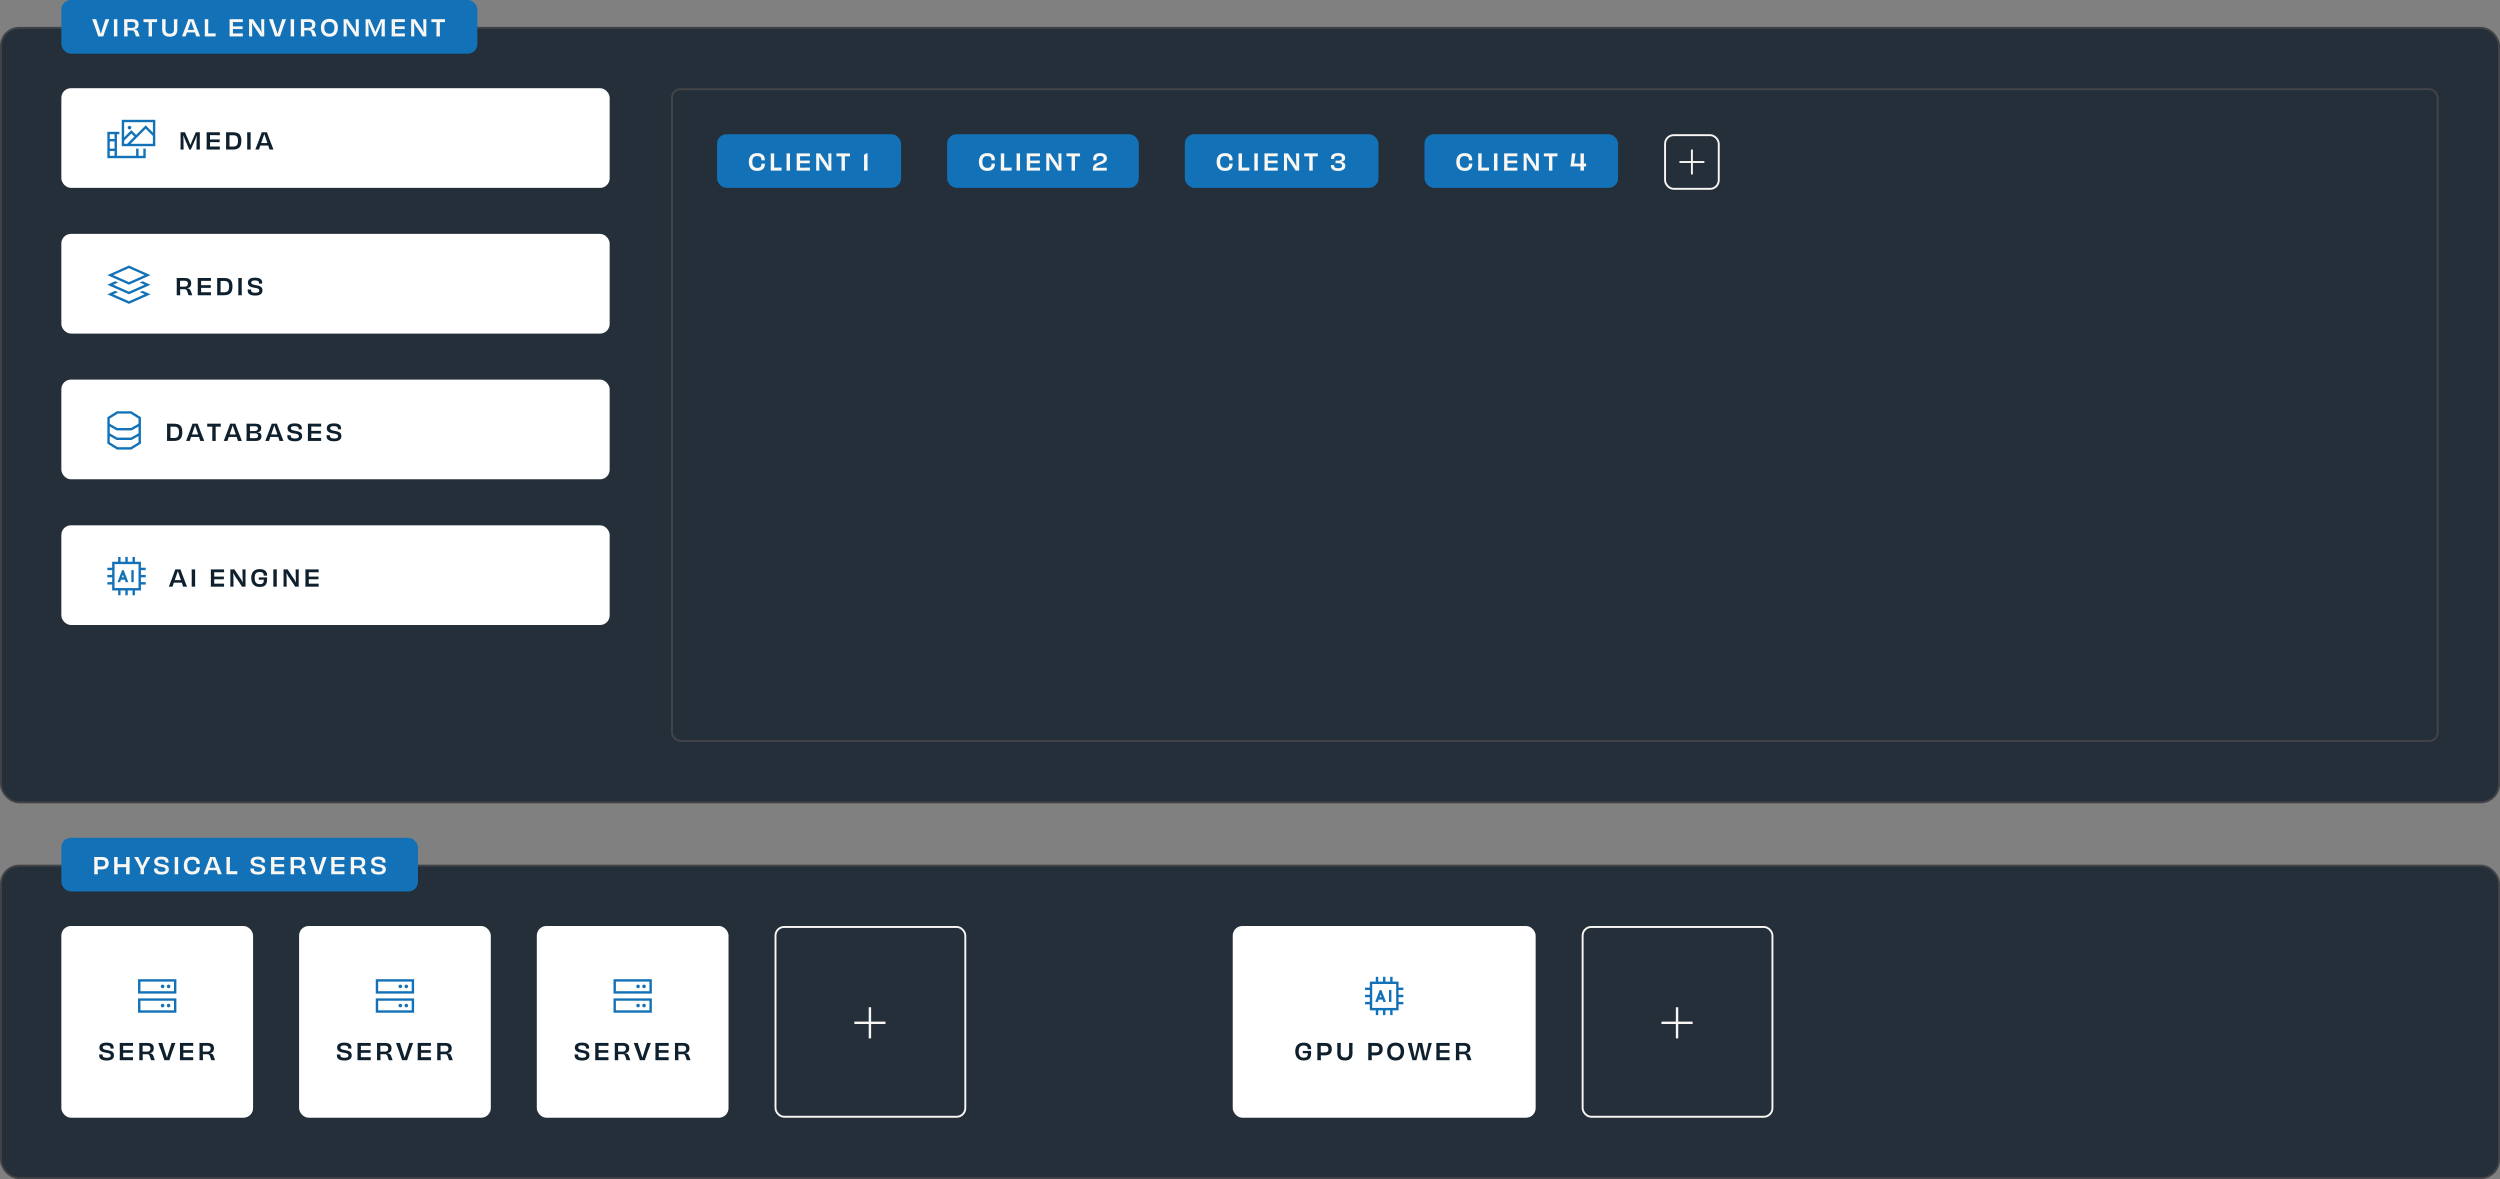 <svg width="1304" height="615" viewBox="0 0 1304 615" fill="none" xmlns="http://www.w3.org/2000/svg">
<rect x="0" y="0" width="1304" height="615" fill="#808080" stroke="none"/>
<rect x="0.5" y="14.5" width="1303" height="404" rx="9.5" fill="#252F39"/>
<rect x="0.5" y="14.5" width="1303" height="404" rx="9.5" stroke="#434448"/>
<rect x="32" y="46" width="286" height="52" rx="5" fill="white"/>
<path d="M79.75 63.75H64.75V71.641L68.031 68.32L68.5 67.891L68.93 68.32L71 70.391L75.531 65.82L76 65.391L76.43 65.82L79.75 69.141V63.75ZM81 70.625C81 70.625 81 70.625 81 70.664V75V76.25H79.75H66.625H64.75H63.5V75V73.125V63.75V62.5H64.75H79.75H81V63.75V70.625ZM79.75 70.898L76 67.148L71.43 71.719L68.109 75H79.75V70.898ZM66.352 75L70.102 71.25L68.5 69.648L64.75 73.398V75H66.352ZM67.562 65.625C68.07 65.625 68.5 66.055 68.5 66.562C68.5 67.109 68.07 67.5 67.562 67.5C67.016 67.5 66.625 67.109 66.625 66.562C66.625 66.055 67.016 65.625 67.562 65.625ZM61 68.75H62.25V70H61V73.125V78.125V81.25H71V77.5H72.25V81.25H74.75V77.5H76V81.25V82.5H74.75H72.25H71.625H71H61H60.375H59.75H57.25H56V81.25V70V68.75H57.25H59.75H60.375H61ZM59.75 70H57.25V72.5H59.75V70ZM57.25 81.25H59.75V78.75H57.25V81.25ZM59.75 77.5V73.75H57.25V77.5H59.75Z" fill="#1271B7"/>
<path d="M104.256 78H102.468C102.528 76.224 102.54 74.796 102.552 72.864C102.552 72.192 102.588 71.436 102.612 70.728L102.552 70.716C102.336 71.424 102.084 72.168 101.832 72.744L99.54 78H98.748L96.42 72.624C96.156 72.012 95.904 71.304 95.688 70.656L95.616 70.668C95.64 71.424 95.688 72.204 95.7 72.936C95.7 74.892 95.724 76.2 95.76 78H94.164C94.2 76.704 94.2 75.396 94.2 73.488C94.2 71.52 94.2 70.176 94.176 69H96.468C96.864 69.864 97.74 71.94 98.64 73.968C98.832 74.4 99.072 75.012 99.276 75.588H99.324C99.528 75.036 99.756 74.46 99.972 73.992C100.836 71.988 101.724 69.9 102.132 69H104.244C104.208 70.176 104.196 71.52 104.196 73.488C104.196 75.396 104.208 76.704 104.256 78ZM107.761 69H114.685C114.673 69.156 114.673 69.48 114.673 69.708C114.673 69.96 114.673 70.332 114.685 70.512C112.897 70.5 110.965 70.488 109.537 70.488V72.768C111.265 72.768 113.137 72.768 114.577 72.732C114.565 73.056 114.565 73.836 114.565 74.16C113.149 74.136 111.241 74.136 109.537 74.136V76.452C110.965 76.452 112.957 76.44 114.685 76.428C114.673 76.62 114.673 76.98 114.673 77.256C114.673 77.472 114.673 77.808 114.685 78H107.761C107.797 76.86 107.797 75.42 107.797 73.5C107.797 71.592 107.797 70.068 107.761 69ZM121.407 76.464C123.267 76.464 124.143 75.804 124.143 73.428C124.143 71.124 123.279 70.536 121.455 70.536C120.831 70.536 120.255 70.548 119.715 70.572C119.703 71.472 119.691 72.54 119.691 73.56C119.691 74.928 119.691 75.78 119.703 76.428C120.303 76.464 120.759 76.464 121.407 76.464ZM117.903 69H121.455C124.491 69 125.895 70.152 125.895 73.392C125.895 76.62 124.587 78 121.419 78H117.903C117.939 76.764 117.939 75.42 117.939 73.512C117.939 71.604 117.939 70.104 117.903 69ZM130.748 78H128.924C128.96 76.704 128.96 75.408 128.96 73.5C128.96 71.58 128.96 70.284 128.924 69H130.748C130.712 70.272 130.712 71.568 130.712 73.488C130.712 75.396 130.712 76.692 130.748 78ZM137.837 74.616C138.293 74.616 138.917 74.616 139.493 74.604C139.157 73.62 138.809 72.588 138.509 71.748C138.185 70.908 137.993 70.32 137.849 69.9C137.705 70.332 137.513 70.908 137.189 71.808C136.901 72.636 136.565 73.644 136.229 74.604C136.793 74.616 137.405 74.616 137.837 74.616ZM142.649 78H140.585C140.501 77.652 140.261 76.872 139.937 75.912C139.193 75.912 138.425 75.912 137.837 75.912C137.309 75.912 136.505 75.912 135.773 75.912C135.461 76.836 135.209 77.604 135.089 78H133.169C134.045 75.9 136.085 70.284 136.529 69H139.217C139.709 70.32 141.701 75.78 142.649 78Z" fill="#0E202D"/>
<rect x="32" y="122" width="286" height="52" rx="5" fill="white"/>
<path d="M67.25 147.133L75.414 143.5L67.25 139.867L59.047 143.5L67.25 147.133ZM76.938 142.836L78.5 143.5L76.938 144.203L67.25 148.5L57.523 144.203L56 143.5L57.523 142.836L67.25 138.5L76.938 142.836ZM61.625 147.367L59.047 148.5L67.25 152.133L75.414 148.5L72.875 147.367L74.398 146.703L76.938 147.836L78.5 148.5L76.938 149.203L67.25 153.5L57.523 149.203L56 148.5L57.523 147.836L60.062 146.703L61.625 147.367ZM60.062 151.703L61.625 152.367L59.047 153.5L67.25 157.133L75.414 153.5L72.875 152.367L74.398 151.703L76.938 152.836L78.5 153.5L76.938 154.203L67.25 158.5L57.523 154.203L56 153.5L57.523 152.836L60.062 151.703Z" fill="#1271B7"/>
<path d="M93.904 149.5C94.324 149.512 95.248 149.524 96.256 149.536C97.432 149.536 98.02 148.948 98.02 147.988C98.02 146.788 97.42 146.428 96.04 146.428C95.62 146.428 94.54 146.44 93.904 146.464C93.904 147.496 93.892 148.528 93.904 149.5ZM97.588 150.328V150.376C98.8 150.532 99.208 150.868 99.64 152.128C99.916 152.944 100.144 153.628 100.3 154H98.608C98.284 154 98.248 153.892 98.032 153.1C97.492 151.252 97.276 150.856 96.16 150.856C95.404 150.856 94.972 150.868 93.916 150.868C93.928 152.14 93.964 153.244 94.024 154H92.164C92.176 152.692 92.2 151.42 92.2 149.5C92.2 147.592 92.188 146.296 92.164 145H96.4C98.512 145 99.736 145.888 99.736 147.736C99.736 149.224 99.088 150.076 97.588 150.328ZM103.125 145H110.049C110.037 145.156 110.037 145.48 110.037 145.708C110.037 145.96 110.037 146.332 110.049 146.512C108.261 146.5 106.329 146.488 104.901 146.488V148.768C106.629 148.768 108.501 148.768 109.941 148.732C109.929 149.056 109.929 149.836 109.929 150.16C108.513 150.136 106.605 150.136 104.901 150.136V152.452C106.329 152.452 108.321 152.44 110.049 152.428C110.037 152.62 110.037 152.98 110.037 153.256C110.037 153.472 110.037 153.808 110.049 154H103.125C103.161 152.86 103.161 151.42 103.161 149.5C103.161 147.592 103.161 146.068 103.125 145ZM116.77 152.464C118.63 152.464 119.506 151.804 119.506 149.428C119.506 147.124 118.642 146.536 116.818 146.536C116.194 146.536 115.618 146.548 115.078 146.572C115.066 147.472 115.054 148.54 115.054 149.56C115.054 150.928 115.054 151.78 115.066 152.428C115.666 152.464 116.122 152.464 116.77 152.464ZM113.266 145H116.818C119.854 145 121.258 146.152 121.258 149.392C121.258 152.62 119.95 154 116.782 154H113.266C113.302 152.764 113.302 151.42 113.302 149.512C113.302 147.604 113.302 146.104 113.266 145ZM126.111 154H124.287C124.323 152.704 124.323 151.408 124.323 149.5C124.323 147.58 124.323 146.284 124.287 145H126.111C126.075 146.272 126.075 147.568 126.075 149.488C126.075 151.396 126.075 152.692 126.111 154ZM133.152 152.728C134.7 152.728 135.24 152.308 135.24 151.552C135.24 150.82 134.784 150.364 132.78 150.1C130.128 149.74 129.3 148.852 129.3 147.364C129.3 145.84 130.512 144.832 132.972 144.832C135.684 144.832 136.74 145.804 136.74 147.376C136.74 147.58 136.728 147.736 136.716 147.952C136.524 147.94 136.224 147.928 135.924 147.928C135.612 147.928 135.288 147.94 135.096 147.952C135.108 147.82 135.108 147.664 135.108 147.568C135.108 146.776 134.58 146.272 132.924 146.272C131.592 146.272 131.04 146.656 131.04 147.352C131.04 147.94 131.34 148.444 133.44 148.732C135.972 149.092 136.908 149.896 136.908 151.504C136.908 153.136 135.72 154.168 133.164 154.168C130.368 154.168 129.192 153.22 129.192 151.54C129.192 151.348 129.192 151.168 129.216 150.964C129.42 151 129.732 151.012 130.044 151.012C130.392 151.012 130.704 151 130.956 150.988C130.944 151.072 130.944 151.156 130.944 151.24C130.944 152.26 131.568 152.728 133.152 152.728Z" fill="#0E202D"/>
<rect x="32" y="198" width="286" height="52" rx="5" fill="white"/>
<path d="M57.25 222.469V226.023L61.156 228.25H68.305L72.25 226.023V222.469L68.773 224.422L68.656 224.5H68.5H61H60.805L60.688 224.422L57.25 222.469ZM57.25 221.023L61.156 223.25H68.305L72.25 221.023V218.328L68.109 215.75H61.352L57.25 218.328V221.023ZM57.25 230.711L61.352 233.25H68.109L72.25 230.711V227.469L68.773 229.422L68.656 229.5H68.5H61H60.805L60.688 229.422L57.25 227.469V230.711ZM61 214.5H68.5L73.5 217.625V231.375L68.5 234.5H61L56 231.375V217.625L61 214.5Z" fill="#1271B7"/>
<path d="M90.62 228.464C92.48 228.464 93.356 227.804 93.356 225.428C93.356 223.124 92.492 222.536 90.668 222.536C90.044 222.536 89.468 222.548 88.928 222.572C88.916 223.472 88.904 224.54 88.904 225.56C88.904 226.928 88.904 227.78 88.916 228.428C89.516 228.464 89.972 228.464 90.62 228.464ZM87.116 221H90.668C93.704 221 95.108 222.152 95.108 225.392C95.108 228.62 93.8 230 90.632 230H87.116C87.152 228.764 87.152 227.42 87.152 225.512C87.152 223.604 87.152 222.104 87.116 221ZM101.725 226.616C102.181 226.616 102.805 226.616 103.381 226.604C103.045 225.62 102.697 224.588 102.397 223.748C102.073 222.908 101.881 222.32 101.737 221.9C101.593 222.332 101.401 222.908 101.077 223.808C100.789 224.636 100.453 225.644 100.117 226.604C100.681 226.616 101.293 226.616 101.725 226.616ZM106.537 230H104.473C104.389 229.652 104.149 228.872 103.825 227.912C103.081 227.912 102.313 227.912 101.725 227.912C101.197 227.912 100.393 227.912 99.661 227.912C99.349 228.836 99.097 229.604 98.977 230H97.057C97.933 227.9 99.973 222.284 100.417 221H103.105C103.597 222.32 105.589 227.78 106.537 230ZM108.07 221H115.162V221.768V222.56C114.226 222.548 113.29 222.536 112.486 222.536C112.486 225.896 112.486 229.256 112.522 230.012C112.27 229.988 111.886 229.988 111.61 229.988C111.358 229.988 110.986 229.988 110.722 230.012C110.758 229.268 110.758 225.908 110.758 222.536C109.954 222.536 109.018 222.548 108.07 222.56V221.768V221ZM121.363 226.616C121.819 226.616 122.443 226.616 123.019 226.604C122.683 225.62 122.335 224.588 122.035 223.748C121.711 222.908 121.519 222.32 121.375 221.9C121.231 222.332 121.039 222.908 120.715 223.808C120.427 224.636 120.091 225.644 119.755 226.604C120.319 226.616 120.931 226.616 121.363 226.616ZM126.175 230H124.111C124.027 229.652 123.787 228.872 123.463 227.912C122.719 227.912 121.951 227.912 121.363 227.912C120.835 227.912 120.031 227.912 119.299 227.912C118.987 228.836 118.735 229.604 118.615 230H116.695C117.571 227.9 119.611 222.284 120.055 221H122.743C123.235 222.32 125.227 227.78 126.175 230ZM132.713 228.56C134.117 228.56 134.633 228.26 134.633 227.252C134.633 226.364 134.069 226.004 132.653 226.004C132.005 226.004 131.177 226.016 130.361 226.028C130.361 226.916 130.361 227.804 130.385 228.536C131.309 228.56 132.077 228.56 132.713 228.56ZM134.525 223.508C134.525 222.62 133.985 222.332 132.677 222.332C131.993 222.332 131.213 222.344 130.373 222.368C130.361 223.04 130.361 223.928 130.361 224.828C131.201 224.864 131.981 224.852 132.629 224.852C133.973 224.84 134.525 224.396 134.525 223.508ZM134.165 225.44V225.5C134.561 225.536 134.885 225.584 135.137 225.668C135.977 225.968 136.373 226.58 136.373 227.576C136.373 229.22 135.329 230 133.217 230H128.561C128.621 228.764 128.633 227.408 128.633 225.5C128.633 223.592 128.621 222.176 128.561 221H133.073C135.221 221 136.253 221.672 136.253 223.328C136.253 224.312 135.929 224.84 135.245 225.188C134.981 225.32 134.609 225.392 134.165 225.44ZM143.053 226.616C143.509 226.616 144.133 226.616 144.709 226.604C144.372 225.62 144.025 224.588 143.725 223.748C143.401 222.908 143.209 222.32 143.065 221.9C142.921 222.332 142.729 222.908 142.405 223.808C142.117 224.636 141.781 225.644 141.445 226.604C142.009 226.616 142.621 226.616 143.053 226.616ZM147.865 230H145.801C145.717 229.652 145.477 228.872 145.153 227.912C144.409 227.912 143.641 227.912 143.053 227.912C142.525 227.912 141.721 227.912 140.989 227.912C140.677 228.836 140.425 229.604 140.305 230H138.385C139.261 227.9 141.301 222.284 141.745 221H144.433C144.924 222.32 146.917 227.78 147.865 230ZM153.826 228.728C155.374 228.728 155.914 228.308 155.914 227.552C155.914 226.82 155.458 226.364 153.454 226.1C150.802 225.74 149.974 224.852 149.974 223.364C149.974 221.84 151.186 220.832 153.646 220.832C156.358 220.832 157.414 221.804 157.414 223.376C157.414 223.58 157.402 223.736 157.39 223.952C157.198 223.94 156.898 223.928 156.598 223.928C156.286 223.928 155.962 223.94 155.77 223.952C155.782 223.82 155.782 223.664 155.782 223.568C155.782 222.776 155.254 222.272 153.598 222.272C152.266 222.272 151.714 222.656 151.714 223.352C151.714 223.94 152.014 224.444 154.114 224.732C156.646 225.092 157.582 225.896 157.582 227.504C157.582 229.136 156.394 230.168 153.838 230.168C151.042 230.168 149.866 229.22 149.866 227.54C149.866 227.348 149.866 227.168 149.89 226.964C150.094 227 150.406 227.012 150.718 227.012C151.066 227.012 151.378 227 151.63 226.988C151.618 227.072 151.618 227.156 151.618 227.24C151.618 228.26 152.242 228.728 153.826 228.728ZM160.59 221H167.514C167.502 221.156 167.502 221.48 167.502 221.708C167.502 221.96 167.502 222.332 167.514 222.512C165.726 222.5 163.794 222.488 162.366 222.488V224.768C164.094 224.768 165.966 224.768 167.406 224.732C167.394 225.056 167.394 225.836 167.394 226.16C165.978 226.136 164.07 226.136 162.366 226.136V228.452C163.794 228.452 165.786 228.44 167.514 228.428C167.502 228.62 167.502 228.98 167.502 229.256C167.502 229.472 167.502 229.808 167.514 230H160.59C160.626 228.86 160.626 227.42 160.626 225.5C160.626 223.592 160.626 222.068 160.59 221ZM174.308 228.728C175.856 228.728 176.396 228.308 176.396 227.552C176.396 226.82 175.94 226.364 173.936 226.1C171.284 225.74 170.456 224.852 170.456 223.364C170.456 221.84 171.668 220.832 174.128 220.832C176.84 220.832 177.896 221.804 177.896 223.376C177.896 223.58 177.884 223.736 177.872 223.952C177.68 223.94 177.38 223.928 177.08 223.928C176.768 223.928 176.444 223.94 176.252 223.952C176.264 223.82 176.264 223.664 176.264 223.568C176.264 222.776 175.736 222.272 174.08 222.272C172.748 222.272 172.196 222.656 172.196 223.352C172.196 223.94 172.496 224.444 174.596 224.732C177.128 225.092 178.064 225.896 178.064 227.504C178.064 229.136 176.876 230.168 174.32 230.168C171.524 230.168 170.348 229.22 170.348 227.54C170.348 227.348 170.348 227.168 170.372 226.964C170.576 227 170.888 227.012 171.2 227.012C171.548 227.012 171.86 227 172.112 226.988C172.1 227.072 172.1 227.156 172.1 227.24C172.1 228.26 172.724 228.728 174.308 228.728Z" fill="#0E202D"/>
<rect x="32" y="274" width="286" height="52" rx="5" fill="white"/>
<path d="M62.875 290.5V291.125V293H65.375V291.125V290.5H66.625V291.125V293H69.125V291.125V290.5H70.375V291.125V293H72.25H73.5V294.25V296.125H75.375H76V297.375H75.375H73.5V299.875H75.375H76V301.125H75.375H73.5V303.625H75.375H76V304.875H75.375H73.5V306.75V308H72.25H70.375V309.875V310.5H69.125V309.875V308H66.625V309.875V310.5H65.375V309.875V308H62.875V309.875V310.5H61.625V309.875V308H59.75H58.5V306.75V304.875H56.625H56V303.625H56.625H58.5V301.125H56.625H56V299.875H56.625H58.5V297.375H56.625H56V296.125H56.625H58.5V294.25V293H59.75H61.625V291.125V290.5H62.875ZM72.25 294.25H59.75V306.75H72.25V294.25ZM68.5 297.375H69.75V298V303V303.625H68.5V303V298V297.375ZM61.273 303.625L61.391 303.43L62.25 301.164V301.125L63.539 297.805L63.695 297.375H64.555L64.672 297.805L65.961 301.125H66V301.164L66.82 303.43L66.938 303.625H65.57L65.102 302.375H63.109L62.641 303.625H61.273ZM64.633 301.125L64.125 299.758L63.578 301.125H64.633Z" fill="#1271B7"/>
<path d="M92.74 302.616C93.196 302.616 93.82 302.616 94.396 302.604C94.06 301.62 93.712 300.588 93.412 299.748C93.088 298.908 92.896 298.32 92.752 297.9C92.608 298.332 92.416 298.908 92.092 299.808C91.804 300.636 91.468 301.644 91.132 302.604C91.696 302.616 92.308 302.616 92.74 302.616ZM97.552 306H95.488C95.404 305.652 95.164 304.872 94.84 303.912C94.096 303.912 93.328 303.912 92.74 303.912C92.212 303.912 91.408 303.912 90.676 303.912C90.364 304.836 90.112 305.604 89.992 306H88.072C88.948 303.9 90.988 298.284 91.432 297H94.12C94.612 298.32 96.604 303.78 97.552 306ZM101.797 306H99.973C100.009 304.704 100.009 303.408 100.009 301.5C100.009 299.58 100.009 298.284 99.973 297H101.797C101.761 298.272 101.761 299.568 101.761 301.488C101.761 303.396 101.761 304.692 101.797 306ZM109.966 297H116.89C116.878 297.156 116.878 297.48 116.878 297.708C116.878 297.96 116.878 298.332 116.89 298.512C115.102 298.5 113.17 298.488 111.742 298.488V300.768C113.47 300.768 115.342 300.768 116.782 300.732C116.77 301.056 116.77 301.836 116.77 302.16C115.354 302.136 113.446 302.136 111.742 302.136V304.452C113.17 304.452 115.162 304.44 116.89 304.428C116.878 304.62 116.878 304.98 116.878 305.256C116.878 305.472 116.878 305.808 116.89 306H109.966C110.002 304.86 110.002 303.42 110.002 301.5C110.002 299.592 110.002 298.068 109.966 297ZM126.455 297H128.087C128.075 297.996 128.051 299.58 128.051 301.488C128.051 303.468 128.051 304.812 128.075 306H126.227C125.735 305.1 124.007 302.592 122.639 300.612C122.267 300.024 121.931 299.412 121.667 298.824H121.655C121.703 299.592 121.739 300.324 121.751 301.008C121.763 303.564 121.763 305.304 121.787 306H120.143C120.155 304.824 120.167 303.42 120.167 301.5C120.167 299.592 120.167 298.104 120.143 297H122.279C122.663 297.696 124.511 300.312 125.771 302.244C126.083 302.724 126.383 303.312 126.623 303.876L126.647 303.864C126.587 303.156 126.551 302.472 126.551 301.836C126.551 299.988 126.515 297.852 126.455 297ZM139.278 301.164C139.494 304.368 138.81 306.156 135.402 306.156C132.57 306.156 131.034 304.32 131.034 301.416C131.034 298.5 132.582 296.844 135.438 296.844C138.21 296.844 139.314 298.284 139.314 299.796C139.314 299.964 139.314 300.096 139.302 300.264C139.098 300.252 138.786 300.24 138.462 300.24C138.102 300.24 137.778 300.24 137.562 300.264C137.574 300.156 137.574 300.048 137.574 299.964C137.574 298.908 136.866 298.332 135.426 298.332C133.77 298.332 132.822 299.16 132.822 301.44C132.822 303.66 133.734 304.692 135.474 304.692C137.082 304.692 137.658 304.044 137.622 302.352C136.806 302.364 135.654 302.364 134.982 302.388C134.994 302.268 134.994 302.028 134.994 301.896C134.994 301.596 134.994 301.356 134.982 301.152C135.714 301.176 136.446 301.176 136.986 301.176C137.598 301.176 138.462 301.188 139.278 301.164ZM144.383 306H142.559C142.595 304.704 142.595 303.408 142.595 301.5C142.595 299.58 142.595 298.284 142.559 297H144.383C144.347 298.272 144.347 299.568 144.347 301.488C144.347 303.396 144.347 304.692 144.383 306ZM154.196 297H155.828C155.816 297.996 155.792 299.58 155.792 301.488C155.792 303.468 155.792 304.812 155.816 306H153.968C153.476 305.1 151.748 302.592 150.38 300.612C150.008 300.024 149.672 299.412 149.408 298.824H149.396C149.444 299.592 149.48 300.324 149.492 301.008C149.504 303.564 149.504 305.304 149.528 306H147.884C147.896 304.824 147.908 303.42 147.908 301.5C147.908 299.592 147.908 298.104 147.884 297H150.02C150.404 297.696 152.252 300.312 153.512 302.244C153.824 302.724 154.124 303.312 154.364 303.876L154.388 303.864C154.328 303.156 154.292 302.472 154.292 301.836C154.292 299.988 154.256 297.852 154.196 297ZM159.29 297H166.214C166.202 297.156 166.202 297.48 166.202 297.708C166.202 297.96 166.202 298.332 166.214 298.512C164.426 298.5 162.494 298.488 161.066 298.488V300.768C162.794 300.768 164.666 300.768 166.106 300.732C166.094 301.056 166.094 301.836 166.094 302.16C164.678 302.136 162.77 302.136 161.066 302.136V304.452C162.494 304.452 164.486 304.44 166.214 304.428C166.202 304.62 166.202 304.98 166.202 305.256C166.202 305.472 166.202 305.808 166.214 306H159.29C159.326 304.86 159.326 303.42 159.326 301.5C159.326 299.592 159.326 298.068 159.29 297Z" fill="#0E202D"/>
<rect x="350.5" y="46.5" width="921" height="340" rx="4.5" stroke="#434448"/>
<rect x="374" y="70" width="96" height="28" rx="5" fill="#1271B7"/>
<path d="M397.164 83.636V83.408C397.164 81.98 396.396 81.416 394.908 81.416C393.348 81.416 392.4 82.208 392.4 84.404C392.4 86.648 393.384 87.56 394.968 87.56C396.516 87.56 397.188 86.804 397.188 85.58V85.34C397.488 85.352 397.752 85.352 398.052 85.352C398.34 85.352 398.64 85.352 398.94 85.34V85.688C398.94 87.8 397.608 89.144 394.98 89.144C392.316 89.144 390.588 87.656 390.588 84.452C390.588 81.512 392.148 79.856 394.98 79.856C397.728 79.856 398.904 81.26 398.904 83.132C398.904 83.3 398.904 83.456 398.892 83.636C398.604 83.624 398.304 83.624 398.016 83.624C397.716 83.624 397.452 83.624 397.164 83.636ZM402.008 80H403.844C403.808 80.708 403.784 82.388 403.784 84.476C403.784 85.52 403.796 86.66 403.796 87.428C404.9 87.428 406.424 87.428 407.672 87.392C407.672 87.656 407.66 87.932 407.66 88.196C407.66 88.472 407.672 88.736 407.672 89H402.008C402.008 88.244 402.044 86.42 402.044 84.5C402.044 82.304 402.044 80.852 402.008 80ZM412.075 89H410.251C410.287 87.704 410.287 86.408 410.287 84.5C410.287 82.58 410.287 81.284 410.251 80H412.075C412.039 81.272 412.039 82.568 412.039 84.488C412.039 86.396 412.039 87.692 412.075 89ZM415.54 80H422.464C422.452 80.156 422.452 80.48 422.452 80.708C422.452 80.96 422.452 81.332 422.464 81.512C420.676 81.5 418.744 81.488 417.316 81.488V83.768C419.044 83.768 420.916 83.768 422.356 83.732C422.344 84.056 422.344 84.836 422.344 85.16C420.928 85.136 419.02 85.136 417.316 85.136V87.452C418.744 87.452 420.736 87.44 422.464 87.428C422.452 87.62 422.452 87.98 422.452 88.256C422.452 88.472 422.452 88.808 422.464 89H415.54C415.576 87.86 415.576 86.42 415.576 84.5C415.576 82.592 415.576 81.068 415.54 80ZM432.03 80H433.662C433.65 80.996 433.626 82.58 433.626 84.488C433.626 86.468 433.626 87.812 433.65 89H431.802C431.31 88.1 429.582 85.592 428.214 83.612C427.842 83.024 427.506 82.412 427.242 81.824H427.23C427.278 82.592 427.314 83.324 427.326 84.008C427.338 86.564 427.338 88.304 427.362 89H425.718C425.73 87.824 425.742 86.42 425.742 84.5C425.742 82.592 425.742 81.104 425.718 80H427.854C428.238 80.696 430.086 83.312 431.346 85.244C431.658 85.724 431.958 86.312 432.198 86.876L432.222 86.864C432.162 86.156 432.126 85.472 432.126 84.836C432.126 82.988 432.09 80.852 432.03 80ZM436.272 80H443.364V80.768V81.56C442.428 81.548 441.492 81.536 440.688 81.536C440.688 84.896 440.688 88.256 440.724 89.012C440.472 88.988 440.088 88.988 439.812 88.988C439.56 88.988 439.188 88.988 438.924 89.012C438.96 88.268 438.96 84.908 438.96 81.536C438.156 81.536 437.22 81.548 436.272 81.56V80.768V80ZM450.669 89.012C450.705 87.752 450.717 86.42 450.717 84.5C450.717 82.664 450.657 81.644 450.621 80.816C451.005 80.624 451.401 80.312 451.665 80C451.821 80.012 451.977 80.012 452.121 80.012C452.301 80.012 452.433 80.012 452.541 80C452.505 80.996 452.493 82.568 452.493 84.5C452.493 86.408 452.505 87.74 452.541 89C452.157 88.976 451.893 88.976 451.641 88.976C451.365 88.976 451.065 88.988 450.669 89.012Z" fill="#F8F7F4"/>
<rect x="494" y="70" width="100" height="28" rx="5" fill="#1271B7"/>
<path d="M517.164 83.636V83.408C517.164 81.98 516.396 81.416 514.908 81.416C513.348 81.416 512.4 82.208 512.4 84.404C512.4 86.648 513.384 87.56 514.968 87.56C516.516 87.56 517.188 86.804 517.188 85.58V85.34C517.488 85.352 517.752 85.352 518.052 85.352C518.34 85.352 518.64 85.352 518.94 85.34V85.688C518.94 87.8 517.608 89.144 514.98 89.144C512.316 89.144 510.588 87.656 510.588 84.452C510.588 81.512 512.148 79.856 514.98 79.856C517.728 79.856 518.904 81.26 518.904 83.132C518.904 83.3 518.904 83.456 518.892 83.636C518.604 83.624 518.304 83.624 518.016 83.624C517.716 83.624 517.452 83.624 517.164 83.636ZM522.008 80H523.844C523.808 80.708 523.784 82.388 523.784 84.476C523.784 85.52 523.796 86.66 523.796 87.428C524.9 87.428 526.424 87.428 527.672 87.392C527.672 87.656 527.66 87.932 527.66 88.196C527.66 88.472 527.672 88.736 527.672 89H522.008C522.008 88.244 522.044 86.42 522.044 84.5C522.044 82.304 522.044 80.852 522.008 80ZM532.075 89H530.251C530.287 87.704 530.287 86.408 530.287 84.5C530.287 82.58 530.287 81.284 530.251 80H532.075C532.039 81.272 532.039 82.568 532.039 84.488C532.039 86.396 532.039 87.692 532.075 89ZM535.54 80H542.464C542.452 80.156 542.452 80.48 542.452 80.708C542.452 80.96 542.452 81.332 542.464 81.512C540.676 81.5 538.744 81.488 537.316 81.488V83.768C539.044 83.768 540.916 83.768 542.356 83.732C542.344 84.056 542.344 84.836 542.344 85.16C540.928 85.136 539.02 85.136 537.316 85.136V87.452C538.744 87.452 540.736 87.44 542.464 87.428C542.452 87.62 542.452 87.98 542.452 88.256C542.452 88.472 542.452 88.808 542.464 89H535.54C535.576 87.86 535.576 86.42 535.576 84.5C535.576 82.592 535.576 81.068 535.54 80ZM552.03 80H553.662C553.65 80.996 553.626 82.58 553.626 84.488C553.626 86.468 553.626 87.812 553.65 89H551.802C551.31 88.1 549.582 85.592 548.214 83.612C547.842 83.024 547.506 82.412 547.242 81.824H547.23C547.278 82.592 547.314 83.324 547.326 84.008C547.338 86.564 547.338 88.304 547.362 89H545.718C545.73 87.824 545.742 86.42 545.742 84.5C545.742 82.592 545.742 81.104 545.718 80H547.854C548.238 80.696 550.086 83.312 551.346 85.244C551.658 85.724 551.958 86.312 552.198 86.876L552.222 86.864C552.162 86.156 552.126 85.472 552.126 84.836C552.126 82.988 552.09 80.852 552.03 80ZM556.272 80H563.364V80.768V81.56C562.428 81.548 561.492 81.536 560.688 81.536C560.688 84.896 560.688 88.256 560.724 89.012C560.472 88.988 560.088 88.988 559.812 88.988C559.56 88.988 559.188 88.988 558.924 89.012C558.96 88.268 558.96 84.908 558.96 81.536C558.156 81.536 557.22 81.548 556.272 81.56V80.768V80ZM570.057 88.484V87.956C570.057 86.096 571.257 85.34 573.225 84.668C574.965 84.056 575.685 83.624 575.685 82.64C575.685 81.788 575.085 81.296 573.801 81.296C572.445 81.296 571.869 81.956 571.869 82.892C571.869 83.144 571.881 83.36 571.893 83.636C571.713 83.612 571.401 83.612 571.089 83.612C570.777 83.612 570.453 83.612 570.249 83.636C570.225 83.336 570.201 83.108 570.201 82.832C570.201 81.068 571.437 79.856 573.825 79.856C576.273 79.856 577.353 81.02 577.353 82.544C577.353 84.356 576.165 85.028 574.197 85.712C572.409 86.312 571.833 86.66 571.785 87.536C572.673 87.536 573.693 87.524 574.317 87.524C575.421 87.524 576.417 87.524 577.293 87.476C577.281 87.728 577.281 88.04 577.281 88.364C577.281 88.628 577.281 88.856 577.293 89H570.045C570.057 88.88 570.057 88.688 570.057 88.484Z" fill="#F8F7F4"/>
<rect x="618" y="70" width="101" height="28" rx="5" fill="#1271B7"/>
<path d="M641.164 83.636V83.408C641.164 81.98 640.396 81.416 638.908 81.416C637.348 81.416 636.4 82.208 636.4 84.404C636.4 86.648 637.384 87.56 638.968 87.56C640.516 87.56 641.188 86.804 641.188 85.58V85.34C641.488 85.352 641.752 85.352 642.052 85.352C642.34 85.352 642.64 85.352 642.94 85.34V85.688C642.94 87.8 641.608 89.144 638.98 89.144C636.316 89.144 634.588 87.656 634.588 84.452C634.588 81.512 636.148 79.856 638.98 79.856C641.728 79.856 642.904 81.26 642.904 83.132C642.904 83.3 642.904 83.456 642.892 83.636C642.604 83.624 642.304 83.624 642.016 83.624C641.716 83.624 641.452 83.624 641.164 83.636ZM646.008 80H647.844C647.808 80.708 647.784 82.388 647.784 84.476C647.784 85.52 647.796 86.66 647.796 87.428C648.9 87.428 650.424 87.428 651.672 87.392C651.672 87.656 651.66 87.932 651.66 88.196C651.66 88.472 651.672 88.736 651.672 89H646.008C646.008 88.244 646.044 86.42 646.044 84.5C646.044 82.304 646.044 80.852 646.008 80ZM656.075 89H654.251C654.287 87.704 654.287 86.408 654.287 84.5C654.287 82.58 654.287 81.284 654.251 80H656.075C656.039 81.272 656.039 82.568 656.039 84.488C656.039 86.396 656.039 87.692 656.075 89ZM659.54 80H666.464C666.452 80.156 666.452 80.48 666.452 80.708C666.452 80.96 666.452 81.332 666.464 81.512C664.676 81.5 662.744 81.488 661.316 81.488V83.768C663.044 83.768 664.916 83.768 666.356 83.732C666.344 84.056 666.344 84.836 666.344 85.16C664.928 85.136 663.02 85.136 661.316 85.136V87.452C662.744 87.452 664.736 87.44 666.464 87.428C666.452 87.62 666.452 87.98 666.452 88.256C666.452 88.472 666.452 88.808 666.464 89H659.54C659.576 87.86 659.576 86.42 659.576 84.5C659.576 82.592 659.576 81.068 659.54 80ZM676.03 80H677.662C677.65 80.996 677.626 82.58 677.626 84.488C677.626 86.468 677.626 87.812 677.65 89H675.802C675.31 88.1 673.582 85.592 672.214 83.612C671.842 83.024 671.506 82.412 671.242 81.824H671.23C671.278 82.592 671.314 83.324 671.326 84.008C671.338 86.564 671.338 88.304 671.362 89H669.718C669.73 87.824 669.742 86.42 669.742 84.5C669.742 82.592 669.742 81.104 669.718 80H671.854C672.238 80.696 674.086 83.312 675.346 85.244C675.658 85.724 675.958 86.312 676.198 86.876L676.222 86.864C676.162 86.156 676.126 85.472 676.126 84.836C676.126 82.988 676.09 80.852 676.03 80ZM680.272 80H687.364V80.768V81.56C686.428 81.548 685.492 81.536 684.688 81.536C684.688 84.896 684.688 88.256 684.724 89.012C684.472 88.988 684.088 88.988 683.812 88.988C683.56 88.988 683.188 88.988 682.924 89.012C682.96 88.268 682.96 84.908 682.96 81.536C682.156 81.536 681.22 81.548 680.272 81.56V80.768V80ZM699.673 84.38V84.452C699.937 84.488 700.165 84.536 700.381 84.608C701.341 84.956 701.713 85.568 701.713 86.588C701.713 88.172 700.321 89.156 697.921 89.156C695.341 89.156 694.177 88.112 694.177 86.372C694.177 86.252 694.177 86.168 694.189 86.048C694.429 86.072 694.681 86.072 694.993 86.072C695.329 86.072 695.617 86.072 695.833 86.048C695.821 86.132 695.821 86.228 695.821 86.288C695.821 87.212 696.409 87.764 697.909 87.764C699.469 87.764 700.033 87.248 700.033 86.384C700.033 85.544 699.469 85.1 698.005 85.1C697.573 85.1 697.117 85.088 696.613 85.124C696.637 84.908 696.637 84.644 696.637 84.392C696.637 84.14 696.637 83.948 696.625 83.756C696.925 83.768 697.393 83.792 698.005 83.792C699.433 83.792 699.937 83.288 699.937 82.544C699.937 81.752 699.325 81.248 697.957 81.248C696.457 81.248 695.893 81.812 695.893 82.676V82.952C695.677 82.928 695.401 82.916 695.065 82.916C694.741 82.916 694.501 82.928 694.249 82.952V82.52C694.249 81.008 695.305 79.844 697.957 79.844C700.429 79.844 701.641 80.828 701.641 82.292C701.641 83.24 701.245 83.852 700.441 84.176C700.225 84.26 699.973 84.332 699.673 84.38Z" fill="#F8F7F4"/>
<rect x="743" y="70" width="101" height="28" rx="5" fill="#1271B7"/>
<path d="M766.164 83.636V83.408C766.164 81.98 765.396 81.416 763.908 81.416C762.348 81.416 761.4 82.208 761.4 84.404C761.4 86.648 762.384 87.56 763.968 87.56C765.516 87.56 766.188 86.804 766.188 85.58V85.34C766.488 85.352 766.752 85.352 767.052 85.352C767.34 85.352 767.64 85.352 767.94 85.34V85.688C767.94 87.8 766.608 89.144 763.98 89.144C761.316 89.144 759.588 87.656 759.588 84.452C759.588 81.512 761.148 79.856 763.98 79.856C766.728 79.856 767.904 81.26 767.904 83.132C767.904 83.3 767.904 83.456 767.892 83.636C767.604 83.624 767.304 83.624 767.016 83.624C766.716 83.624 766.452 83.624 766.164 83.636ZM771.008 80H772.844C772.808 80.708 772.784 82.388 772.784 84.476C772.784 85.52 772.796 86.66 772.796 87.428C773.9 87.428 775.424 87.428 776.672 87.392C776.672 87.656 776.66 87.932 776.66 88.196C776.66 88.472 776.672 88.736 776.672 89H771.008C771.008 88.244 771.044 86.42 771.044 84.5C771.044 82.304 771.044 80.852 771.008 80ZM781.075 89H779.251C779.287 87.704 779.287 86.408 779.287 84.5C779.287 82.58 779.287 81.284 779.251 80H781.075C781.039 81.272 781.039 82.568 781.039 84.488C781.039 86.396 781.039 87.692 781.075 89ZM784.54 80H791.464C791.452 80.156 791.452 80.48 791.452 80.708C791.452 80.96 791.452 81.332 791.464 81.512C789.676 81.5 787.744 81.488 786.316 81.488V83.768C788.044 83.768 789.916 83.768 791.356 83.732C791.344 84.056 791.344 84.836 791.344 85.16C789.928 85.136 788.02 85.136 786.316 85.136V87.452C787.744 87.452 789.736 87.44 791.464 87.428C791.452 87.62 791.452 87.98 791.452 88.256C791.452 88.472 791.452 88.808 791.464 89H784.54C784.576 87.86 784.576 86.42 784.576 84.5C784.576 82.592 784.576 81.068 784.54 80ZM801.03 80H802.662C802.65 80.996 802.626 82.58 802.626 84.488C802.626 86.468 802.626 87.812 802.65 89H800.802C800.31 88.1 798.582 85.592 797.214 83.612C796.842 83.024 796.506 82.412 796.242 81.824H796.23C796.278 82.592 796.314 83.324 796.326 84.008C796.338 86.564 796.338 88.304 796.362 89H794.718C794.73 87.824 794.742 86.42 794.742 84.5C794.742 82.592 794.742 81.104 794.718 80H796.854C797.238 80.696 799.086 83.312 800.346 85.244C800.658 85.724 800.958 86.312 801.198 86.876L801.222 86.864C801.162 86.156 801.126 85.472 801.126 84.836C801.126 82.988 801.09 80.852 801.03 80ZM805.272 80H812.364V80.768V81.56C811.428 81.548 810.492 81.536 809.688 81.536C809.688 84.896 809.688 88.256 809.724 89.012C809.472 88.988 809.088 88.988 808.812 88.988C808.56 88.988 808.188 88.988 807.924 89.012C807.96 88.268 807.96 84.908 807.96 81.536C807.156 81.536 806.22 81.548 805.272 81.56V80.768V80ZM826.137 84.488V85.328C826.593 85.328 826.953 85.316 827.313 85.304C827.301 85.544 827.301 85.808 827.301 86.06C827.301 86.324 827.301 86.576 827.313 86.828L826.149 86.816C826.161 87.62 826.185 88.328 826.221 89H824.325C824.361 88.4 824.385 87.548 824.397 86.792C823.797 86.792 823.197 86.792 822.561 86.792C821.553 86.792 820.317 86.804 819.153 86.828C819.333 85.76 819.885 80.996 819.921 80H821.769C821.661 80.948 821.193 83.744 821.061 85.304C821.853 85.328 822.921 85.328 824.409 85.328C824.409 84.068 824.385 81.14 824.361 80H826.173C826.125 81.284 826.137 82.592 826.137 84.488Z" fill="#F8F7F4"/>
<rect x="868.5" y="70.5" width="28" height="28" rx="4.5" stroke="#F8F7F4"/>
<path d="M883 78.5V84H888.5H889V85H888.5H883V90.5V91H882V90.5V85H876.5H876V84H876.5H882V78.5V78H883V78.5Z" fill="#F8F7F4"/>
<rect x="32" width="217" height="28" rx="5" fill="#1271B7"/>
<path d="M55.008 10H57C56.184 12.088 54.288 17.584 53.856 19C53.508 18.988 53.064 18.988 52.56 18.988C51.924 18.988 51.516 18.988 51.252 19C50.784 17.572 48.924 12.052 48.06 10H50.172C50.388 10.96 51.36 13.852 52.008 15.868C52.272 16.66 52.464 17.248 52.584 17.704C52.728 17.236 52.908 16.636 53.184 15.832C53.82 13.828 54.768 10.888 55.008 10ZM61.223 19H59.399C59.435 17.704 59.435 16.408 59.435 14.5C59.435 12.58 59.435 11.284 59.399 10H61.223C61.187 11.272 61.187 12.568 61.187 14.488C61.187 16.396 61.187 17.692 61.223 19ZM66.476 14.5C66.896 14.512 67.82 14.524 68.828 14.536C70.004 14.536 70.592 13.948 70.592 12.988C70.592 11.788 69.992 11.428 68.612 11.428C68.192 11.428 67.112 11.44 66.476 11.464C66.476 12.496 66.464 13.528 66.476 14.5ZM70.16 15.328V15.376C71.372 15.532 71.78 15.868 72.212 17.128C72.488 17.944 72.716 18.628 72.872 19H71.18C70.856 19 70.82 18.892 70.604 18.1C70.064 16.252 69.848 15.856 68.732 15.856C67.976 15.856 67.544 15.868 66.488 15.868C66.5 17.14 66.536 18.244 66.596 19H64.736C64.748 17.692 64.772 16.42 64.772 14.5C64.772 12.592 64.76 11.296 64.736 10H68.972C71.084 10 72.308 10.888 72.308 12.736C72.308 14.224 71.66 15.076 70.16 15.328ZM74.844 10H81.936V10.768V11.56C81.001 11.548 80.064 11.536 79.26 11.536C79.26 14.896 79.26 18.256 79.296 19.012C79.044 18.988 78.66 18.988 78.385 18.988C78.132 18.988 77.76 18.988 77.496 19.012C77.532 18.268 77.532 14.908 77.532 11.536C76.728 11.536 75.793 11.548 74.844 11.56V10.768V10ZM90.694 10H92.518C92.482 10.732 92.47 11.452 92.47 12.544C92.47 13.288 92.494 14.392 92.494 15.328C92.494 17.704 91.33 19.156 88.534 19.156C85.738 19.156 84.562 17.704 84.562 15.328C84.562 14.392 84.586 13.288 84.586 12.544C84.586 11.452 84.574 10.72 84.538 10H86.386C86.338 11.224 86.314 13.9 86.314 15.268C86.314 16.876 87.058 17.584 88.57 17.584C90.058 17.584 90.742 16.876 90.742 15.268C90.742 13.9 90.718 11.212 90.694 10ZM99.58 15.616C100.036 15.616 100.66 15.616 101.236 15.604C100.9 14.62 100.552 13.588 100.252 12.748C99.928 11.908 99.736 11.32 99.592 10.9C99.448 11.332 99.256 11.908 98.932 12.808C98.644 13.636 98.308 14.644 97.972 15.604C98.536 15.616 99.148 15.616 99.58 15.616ZM104.392 19H102.328C102.244 18.652 102.004 17.872 101.68 16.912C100.936 16.912 100.168 16.912 99.58 16.912C99.052 16.912 98.248 16.912 97.516 16.912C97.204 17.836 96.952 18.604 96.832 19H94.912C95.788 16.9 97.828 11.284 98.272 10H100.96C101.452 11.32 103.444 16.78 104.392 19ZM106.813 10H108.649C108.613 10.708 108.589 12.388 108.589 14.476C108.589 15.52 108.601 16.66 108.601 17.428C109.705 17.428 111.229 17.428 112.477 17.392C112.477 17.656 112.465 17.932 112.465 18.196C112.465 18.472 112.477 18.736 112.477 19H106.813C106.813 18.244 106.849 16.42 106.849 14.5C106.849 12.304 106.849 10.852 106.813 10ZM119.724 10H126.648C126.636 10.156 126.636 10.48 126.636 10.708C126.636 10.96 126.636 11.332 126.648 11.512C124.86 11.5 122.928 11.488 121.5 11.488V13.768C123.228 13.768 125.1 13.768 126.54 13.732C126.528 14.056 126.528 14.836 126.528 15.16C125.112 15.136 123.204 15.136 121.5 15.136V17.452C122.928 17.452 124.92 17.44 126.648 17.428C126.636 17.62 126.636 17.98 126.636 18.256C126.636 18.472 126.636 18.808 126.648 19H119.724C119.76 17.86 119.76 16.42 119.76 14.5C119.76 12.592 119.76 11.068 119.724 10ZM136.213 10H137.845C137.833 10.996 137.809 12.58 137.809 14.488C137.809 16.468 137.809 17.812 137.833 19H135.985C135.493 18.1 133.765 15.592 132.397 13.612C132.025 13.024 131.689 12.412 131.425 11.824H131.413C131.461 12.592 131.497 13.324 131.509 14.008C131.521 16.564 131.521 18.304 131.545 19H129.901C129.913 17.824 129.925 16.42 129.925 14.5C129.925 12.592 129.925 11.104 129.901 10H132.037C132.421 10.696 134.269 13.312 135.529 15.244C135.841 15.724 136.141 16.312 136.381 16.876L136.405 16.864C136.345 16.156 136.309 15.472 136.309 14.836C136.309 12.988 136.273 10.852 136.213 10ZM147.199 10H149.191C148.375 12.088 146.479 17.584 146.047 19C145.699 18.988 145.255 18.988 144.751 18.988C144.115 18.988 143.707 18.988 143.443 19C142.975 17.572 141.115 12.052 140.251 10H142.363C142.579 10.96 143.551 13.852 144.199 15.868C144.463 16.66 144.655 17.248 144.775 17.704C144.919 17.236 145.099 16.636 145.375 15.832C146.011 13.828 146.959 10.888 147.199 10ZM153.414 19H151.59C151.626 17.704 151.626 16.408 151.626 14.5C151.626 12.58 151.626 11.284 151.59 10H153.414C153.378 11.272 153.378 12.568 153.378 14.488C153.378 16.396 153.378 17.692 153.414 19ZM158.667 14.5C159.087 14.512 160.011 14.524 161.019 14.536C162.195 14.536 162.783 13.948 162.783 12.988C162.783 11.788 162.183 11.428 160.803 11.428C160.383 11.428 159.303 11.44 158.667 11.464C158.667 12.496 158.655 13.528 158.667 14.5ZM162.351 15.328V15.376C163.563 15.532 163.971 15.868 164.403 17.128C164.679 17.944 164.907 18.628 165.063 19H163.371C163.047 19 163.011 18.892 162.795 18.1C162.255 16.252 162.039 15.856 160.923 15.856C160.167 15.856 159.735 15.868 158.679 15.868C158.691 17.14 158.727 18.244 158.787 19H156.927C156.939 17.692 156.963 16.42 156.963 14.5C156.963 12.592 156.951 11.296 156.927 10H161.163C163.275 10 164.499 10.888 164.499 12.736C164.499 14.224 163.851 15.076 162.351 15.328ZM176.24 14.404C176.24 17.464 174.524 19.168 171.8 19.168C169.076 19.168 167.384 17.464 167.384 14.404C167.384 11.344 169.172 9.832 171.8 9.832C174.44 9.832 176.24 11.344 176.24 14.404ZM171.812 17.584C173.48 17.584 174.44 16.504 174.44 14.464C174.44 12.424 173.468 11.404 171.812 11.404C170.144 11.404 169.16 12.4 169.16 14.464C169.16 16.516 170.144 17.584 171.812 17.584ZM185.526 10H187.158C187.146 10.996 187.122 12.58 187.122 14.488C187.122 16.468 187.122 17.812 187.146 19H185.298C184.806 18.1 183.078 15.592 181.71 13.612C181.338 13.024 181.002 12.412 180.738 11.824H180.726C180.774 12.592 180.81 13.324 180.822 14.008C180.834 16.564 180.834 18.304 180.858 19H179.214C179.226 17.824 179.238 16.42 179.238 14.5C179.238 12.592 179.238 11.104 179.214 10H181.35C181.734 10.696 183.582 13.312 184.842 15.244C185.154 15.724 185.454 16.312 185.694 16.876L185.718 16.864C185.658 16.156 185.622 15.472 185.622 14.836C185.622 12.988 185.586 10.852 185.526 10ZM200.76 19H198.972C199.032 17.224 199.044 15.796 199.056 13.864C199.056 13.192 199.092 12.436 199.116 11.728L199.056 11.716C198.84 12.424 198.588 13.168 198.336 13.744L196.044 19H195.252L192.924 13.624C192.66 13.012 192.408 12.304 192.192 11.656L192.12 11.668C192.144 12.424 192.192 13.204 192.204 13.936C192.204 15.892 192.228 17.2 192.264 19H190.668C190.704 17.704 190.704 16.396 190.704 14.488C190.704 12.52 190.704 11.176 190.68 10H192.972C193.368 10.864 194.244 12.94 195.144 14.968C195.336 15.4 195.576 16.012 195.78 16.588H195.828C196.032 16.036 196.26 15.46 196.476 14.992C197.34 12.988 198.228 10.9 198.636 10H200.748C200.712 11.176 200.7 12.52 200.7 14.488C200.7 16.396 200.712 17.704 200.76 19ZM204.265 10H211.189C211.177 10.156 211.177 10.48 211.177 10.708C211.177 10.96 211.177 11.332 211.189 11.512C209.401 11.5 207.469 11.488 206.041 11.488V13.768C207.769 13.768 209.641 13.768 211.081 13.732C211.069 14.056 211.069 14.836 211.069 15.16C209.653 15.136 207.745 15.136 206.041 15.136V17.452C207.469 17.452 209.461 17.44 211.189 17.428C211.177 17.62 211.177 17.98 211.177 18.256C211.177 18.472 211.177 18.808 211.189 19H204.265C204.301 17.86 204.301 16.42 204.301 14.5C204.301 12.592 204.301 11.068 204.265 10ZM220.755 10H222.387C222.375 10.996 222.351 12.58 222.351 14.488C222.351 16.468 222.351 17.812 222.375 19H220.527C220.035 18.1 218.307 15.592 216.939 13.612C216.567 13.024 216.231 12.412 215.967 11.824H215.955C216.003 12.592 216.039 13.324 216.051 14.008C216.063 16.564 216.063 18.304 216.087 19H214.443C214.455 17.824 214.467 16.42 214.467 14.5C214.467 12.592 214.467 11.104 214.443 10H216.579C216.963 10.696 218.811 13.312 220.071 15.244C220.383 15.724 220.683 16.312 220.923 16.876L220.947 16.864C220.887 16.156 220.851 15.472 220.851 14.836C220.851 12.988 220.815 10.852 220.755 10ZM224.997 10H232.089V10.768V11.56C231.153 11.548 230.217 11.536 229.413 11.536C229.413 14.896 229.413 18.256 229.449 19.012C229.197 18.988 228.813 18.988 228.537 18.988C228.285 18.988 227.913 18.988 227.649 19.012C227.685 18.268 227.685 14.908 227.685 11.536C226.881 11.536 225.945 11.548 224.997 11.56V10.768V10Z" fill="#F8F7F4"/>
<rect x="0.5" y="451.5" width="1303" height="163" rx="9.5" fill="#252F39"/>
<rect x="0.5" y="451.5" width="1303" height="163" rx="9.5" stroke="#434448"/>
<rect x="32" y="483" width="100" height="100" rx="5" fill="white"/>
<path d="M73.25 512V517H90.75V512H73.25ZM72 510.75H73.25H90.75H92V512V517V518.25H90.75H73.25H72V517V512V510.75ZM73.25 522V527H90.75V522H73.25ZM72 520.75H73.25H90.75H92V522V527V528.25H90.75H73.25H72V527V522V520.75ZM83.875 524.5C83.875 523.992 84.266 523.562 84.812 523.562C85.32 523.562 85.75 523.992 85.75 524.5C85.75 525.047 85.32 525.438 84.812 525.438C84.266 525.438 83.875 525.047 83.875 524.5ZM84.812 513.562C85.32 513.562 85.75 513.992 85.75 514.5C85.75 515.047 85.32 515.438 84.812 515.438C84.266 515.438 83.875 515.047 83.875 514.5C83.875 513.992 84.266 513.562 84.812 513.562ZM87 524.5C87 523.992 87.391 523.562 87.938 523.562C88.445 523.562 88.875 523.992 88.875 524.5C88.875 525.047 88.445 525.438 87.938 525.438C87.391 525.438 87 525.047 87 524.5ZM87.938 513.562C88.445 513.562 88.875 513.992 88.875 514.5C88.875 515.047 88.445 515.438 87.938 515.438C87.391 515.438 87 515.047 87 514.5C87 513.992 87.391 513.562 87.938 513.562Z" fill="#1271B7"/>
<path d="M55.692 551.728C57.24 551.728 57.78 551.308 57.78 550.552C57.78 549.82 57.324 549.364 55.32 549.1C52.668 548.74 51.84 547.852 51.84 546.364C51.84 544.84 53.052 543.832 55.512 543.832C58.224 543.832 59.28 544.804 59.28 546.376C59.28 546.58 59.268 546.736 59.256 546.952C59.064 546.94 58.764 546.928 58.464 546.928C58.152 546.928 57.828 546.94 57.636 546.952C57.648 546.82 57.648 546.664 57.648 546.568C57.648 545.776 57.12 545.272 55.464 545.272C54.132 545.272 53.58 545.656 53.58 546.352C53.58 546.94 53.88 547.444 55.98 547.732C58.512 548.092 59.448 548.896 59.448 550.504C59.448 552.136 58.26 553.168 55.704 553.168C52.908 553.168 51.732 552.22 51.732 550.54C51.732 550.348 51.732 550.168 51.756 549.964C51.96 550 52.272 550.012 52.584 550.012C52.932 550.012 53.244 550 53.496 549.988C53.484 550.072 53.484 550.156 53.484 550.24C53.484 551.26 54.108 551.728 55.692 551.728ZM62.457 544H69.381C69.369 544.156 69.369 544.48 69.369 544.708C69.369 544.96 69.369 545.332 69.381 545.512C67.593 545.5 65.661 545.488 64.233 545.488V547.768C65.961 547.768 67.833 547.768 69.273 547.732C69.261 548.056 69.261 548.836 69.261 549.16C67.845 549.136 65.937 549.136 64.233 549.136V551.452C65.661 551.452 67.653 551.44 69.381 551.428C69.369 551.62 69.369 551.98 69.369 552.256C69.369 552.472 69.369 552.808 69.381 553H62.457C62.493 551.86 62.493 550.42 62.493 548.5C62.493 546.592 62.493 545.068 62.457 544ZM74.386 548.5C74.806 548.512 75.73 548.524 76.738 548.536C77.914 548.536 78.502 547.948 78.502 546.988C78.502 545.788 77.902 545.428 76.522 545.428C76.102 545.428 75.022 545.44 74.386 545.464C74.386 546.496 74.374 547.528 74.386 548.5ZM78.07 549.328V549.376C79.282 549.532 79.69 549.868 80.122 551.128C80.398 551.944 80.626 552.628 80.782 553H79.09C78.766 553 78.73 552.892 78.514 552.1C77.974 550.252 77.758 549.856 76.642 549.856C75.886 549.856 75.454 549.868 74.398 549.868C74.41 551.14 74.446 552.244 74.506 553H72.646C72.658 551.692 72.682 550.42 72.682 548.5C72.682 546.592 72.67 545.296 72.646 544H76.882C78.994 544 80.218 544.888 80.218 546.736C80.218 548.224 79.57 549.076 78.07 549.328ZM89.499 544H91.491C90.675 546.088 88.779 551.584 88.347 553C87.999 552.988 87.555 552.988 87.051 552.988C86.415 552.988 86.007 552.988 85.743 553C85.275 551.572 83.415 546.052 82.551 544H84.663C84.879 544.96 85.851 547.852 86.499 549.868C86.763 550.66 86.955 551.248 87.075 551.704C87.219 551.236 87.399 550.636 87.675 549.832C88.311 547.828 89.259 544.888 89.499 544ZM93.853 544H100.777C100.765 544.156 100.765 544.48 100.765 544.708C100.765 544.96 100.765 545.332 100.777 545.512C98.99 545.5 97.058 545.488 95.629 545.488V547.768C97.358 547.768 99.23 547.768 100.669 547.732C100.657 548.056 100.657 548.836 100.657 549.16C99.242 549.136 97.334 549.136 95.629 549.136V551.452C97.058 551.452 99.049 551.44 100.777 551.428C100.765 551.62 100.765 551.98 100.765 552.256C100.765 552.472 100.765 552.808 100.777 553H93.853C93.889 551.86 93.889 550.42 93.889 548.5C93.889 546.592 93.889 545.068 93.853 544ZM105.783 548.5C106.203 548.512 107.127 548.524 108.135 548.536C109.311 548.536 109.899 547.948 109.899 546.988C109.899 545.788 109.299 545.428 107.919 545.428C107.499 545.428 106.419 545.44 105.783 545.464C105.783 546.496 105.771 547.528 105.783 548.5ZM109.467 549.328V549.376C110.679 549.532 111.087 549.868 111.519 551.128C111.795 551.944 112.023 552.628 112.179 553H110.487C110.163 553 110.127 552.892 109.911 552.1C109.371 550.252 109.155 549.856 108.039 549.856C107.283 549.856 106.851 549.868 105.795 549.868C105.807 551.14 105.843 552.244 105.903 553H104.043C104.055 551.692 104.079 550.42 104.079 548.5C104.079 546.592 104.067 545.296 104.043 544H108.279C110.391 544 111.615 544.888 111.615 546.736C111.615 548.224 110.967 549.076 109.467 549.328Z" fill="#0E202D"/>
<rect x="156" y="483" width="100" height="100" rx="5" fill="white"/>
<path d="M197.25 512V517H214.75V512H197.25ZM196 510.75H197.25H214.75H216V512V517V518.25H214.75H197.25H196V517V512V510.75ZM197.25 522V527H214.75V522H197.25ZM196 520.75H197.25H214.75H216V522V527V528.25H214.75H197.25H196V527V522V520.75ZM207.875 524.5C207.875 523.992 208.266 523.562 208.812 523.562C209.32 523.562 209.75 523.992 209.75 524.5C209.75 525.047 209.32 525.438 208.812 525.438C208.266 525.438 207.875 525.047 207.875 524.5ZM208.812 513.562C209.32 513.562 209.75 513.992 209.75 514.5C209.75 515.047 209.32 515.438 208.812 515.438C208.266 515.438 207.875 515.047 207.875 514.5C207.875 513.992 208.266 513.562 208.812 513.562ZM211 524.5C211 523.992 211.391 523.562 211.938 523.562C212.445 523.562 212.875 523.992 212.875 524.5C212.875 525.047 212.445 525.438 211.938 525.438C211.391 525.438 211 525.047 211 524.5ZM211.938 513.562C212.445 513.562 212.875 513.992 212.875 514.5C212.875 515.047 212.445 515.438 211.938 515.438C211.391 515.438 211 515.047 211 514.5C211 513.992 211.391 513.562 211.938 513.562Z" fill="#1271B7"/>
<path d="M179.692 551.728C181.24 551.728 181.78 551.308 181.78 550.552C181.78 549.82 181.324 549.364 179.32 549.1C176.668 548.74 175.84 547.852 175.84 546.364C175.84 544.84 177.052 543.832 179.512 543.832C182.224 543.832 183.28 544.804 183.28 546.376C183.28 546.58 183.268 546.736 183.256 546.952C183.064 546.94 182.764 546.928 182.464 546.928C182.152 546.928 181.828 546.94 181.636 546.952C181.648 546.82 181.648 546.664 181.648 546.568C181.648 545.776 181.12 545.272 179.464 545.272C178.132 545.272 177.58 545.656 177.58 546.352C177.58 546.94 177.88 547.444 179.98 547.732C182.512 548.092 183.448 548.896 183.448 550.504C183.448 552.136 182.26 553.168 179.704 553.168C176.908 553.168 175.732 552.22 175.732 550.54C175.732 550.348 175.732 550.168 175.756 549.964C175.96 550 176.272 550.012 176.584 550.012C176.932 550.012 177.244 550 177.496 549.988C177.484 550.072 177.484 550.156 177.484 550.24C177.484 551.26 178.108 551.728 179.692 551.728ZM186.457 544H193.381C193.369 544.156 193.369 544.48 193.369 544.708C193.369 544.96 193.369 545.332 193.381 545.512C191.593 545.5 189.661 545.488 188.233 545.488V547.768C189.961 547.768 191.833 547.768 193.273 547.732C193.261 548.056 193.261 548.836 193.261 549.16C191.845 549.136 189.937 549.136 188.233 549.136V551.452C189.661 551.452 191.653 551.44 193.381 551.428C193.369 551.62 193.369 551.98 193.369 552.256C193.369 552.472 193.369 552.808 193.381 553H186.457C186.493 551.86 186.493 550.42 186.493 548.5C186.493 546.592 186.493 545.068 186.457 544ZM198.386 548.5C198.806 548.512 199.73 548.524 200.738 548.536C201.914 548.536 202.502 547.948 202.502 546.988C202.502 545.788 201.902 545.428 200.522 545.428C200.102 545.428 199.022 545.44 198.386 545.464C198.386 546.496 198.374 547.528 198.386 548.5ZM202.07 549.328V549.376C203.282 549.532 203.69 549.868 204.122 551.128C204.398 551.944 204.626 552.628 204.782 553H203.09C202.766 553 202.73 552.892 202.514 552.1C201.974 550.252 201.758 549.856 200.642 549.856C199.886 549.856 199.454 549.868 198.398 549.868C198.41 551.14 198.446 552.244 198.506 553H196.646C196.658 551.692 196.682 550.42 196.682 548.5C196.682 546.592 196.67 545.296 196.646 544H200.882C202.994 544 204.218 544.888 204.218 546.736C204.218 548.224 203.57 549.076 202.07 549.328ZM213.499 544H215.491C214.675 546.088 212.779 551.584 212.347 553C211.999 552.988 211.555 552.988 211.051 552.988C210.415 552.988 210.007 552.988 209.743 553C209.275 551.572 207.415 546.052 206.551 544H208.663C208.879 544.96 209.851 547.852 210.499 549.868C210.763 550.66 210.955 551.248 211.075 551.704C211.219 551.236 211.399 550.636 211.675 549.832C212.311 547.828 213.259 544.888 213.499 544ZM217.853 544H224.777C224.765 544.156 224.765 544.48 224.765 544.708C224.765 544.96 224.765 545.332 224.777 545.512C222.989 545.5 221.057 545.488 219.629 545.488V547.768C221.357 547.768 223.229 547.768 224.669 547.732C224.657 548.056 224.657 548.836 224.657 549.16C223.241 549.136 221.333 549.136 219.629 549.136V551.452C221.057 551.452 223.049 551.44 224.777 551.428C224.765 551.62 224.765 551.98 224.765 552.256C224.765 552.472 224.765 552.808 224.777 553H217.853C217.889 551.86 217.889 550.42 217.889 548.5C217.889 546.592 217.889 545.068 217.853 544ZM229.783 548.5C230.203 548.512 231.127 548.524 232.135 548.536C233.311 548.536 233.899 547.948 233.899 546.988C233.899 545.788 233.299 545.428 231.919 545.428C231.499 545.428 230.419 545.44 229.783 545.464C229.783 546.496 229.771 547.528 229.783 548.5ZM233.467 549.328V549.376C234.679 549.532 235.087 549.868 235.519 551.128C235.795 551.944 236.023 552.628 236.179 553H234.487C234.163 553 234.127 552.892 233.911 552.1C233.371 550.252 233.155 549.856 232.039 549.856C231.283 549.856 230.851 549.868 229.795 549.868C229.807 551.14 229.843 552.244 229.903 553H228.043C228.055 551.692 228.079 550.42 228.079 548.5C228.079 546.592 228.067 545.296 228.043 544H232.279C234.391 544 235.615 544.888 235.615 546.736C235.615 548.224 234.967 549.076 233.467 549.328Z" fill="#0E202D"/>
<rect x="280" y="483" width="100" height="100" rx="5" fill="white"/>
<path d="M321.25 512V517H338.75V512H321.25ZM320 510.75H321.25H338.75H340V512V517V518.25H338.75H321.25H320V517V512V510.75ZM321.25 522V527H338.75V522H321.25ZM320 520.75H321.25H338.75H340V522V527V528.25H338.75H321.25H320V527V522V520.75ZM331.875 524.5C331.875 523.992 332.266 523.562 332.812 523.562C333.32 523.562 333.75 523.992 333.75 524.5C333.75 525.047 333.32 525.438 332.812 525.438C332.266 525.438 331.875 525.047 331.875 524.5ZM332.812 513.562C333.32 513.562 333.75 513.992 333.75 514.5C333.75 515.047 333.32 515.438 332.812 515.438C332.266 515.438 331.875 515.047 331.875 514.5C331.875 513.992 332.266 513.562 332.812 513.562ZM335 524.5C335 523.992 335.391 523.562 335.938 523.562C336.445 523.562 336.875 523.992 336.875 524.5C336.875 525.047 336.445 525.438 335.938 525.438C335.391 525.438 335 525.047 335 524.5ZM335.938 513.562C336.445 513.562 336.875 513.992 336.875 514.5C336.875 515.047 336.445 515.438 335.938 515.438C335.391 515.438 335 515.047 335 514.5C335 513.992 335.391 513.562 335.938 513.562Z" fill="#1271B7"/>
<path d="M303.692 551.728C305.24 551.728 305.78 551.308 305.78 550.552C305.78 549.82 305.324 549.364 303.32 549.1C300.668 548.74 299.84 547.852 299.84 546.364C299.84 544.84 301.052 543.832 303.512 543.832C306.224 543.832 307.28 544.804 307.28 546.376C307.28 546.58 307.268 546.736 307.256 546.952C307.064 546.94 306.764 546.928 306.464 546.928C306.152 546.928 305.828 546.94 305.636 546.952C305.648 546.82 305.648 546.664 305.648 546.568C305.648 545.776 305.12 545.272 303.464 545.272C302.132 545.272 301.58 545.656 301.58 546.352C301.58 546.94 301.88 547.444 303.98 547.732C306.512 548.092 307.448 548.896 307.448 550.504C307.448 552.136 306.26 553.168 303.704 553.168C300.908 553.168 299.732 552.22 299.732 550.54C299.732 550.348 299.732 550.168 299.756 549.964C299.96 550 300.272 550.012 300.584 550.012C300.932 550.012 301.244 550 301.496 549.988C301.484 550.072 301.484 550.156 301.484 550.24C301.484 551.26 302.108 551.728 303.692 551.728ZM310.457 544H317.381C317.369 544.156 317.369 544.48 317.369 544.708C317.369 544.96 317.369 545.332 317.381 545.512C315.593 545.5 313.661 545.488 312.233 545.488V547.768C313.961 547.768 315.833 547.768 317.273 547.732C317.261 548.056 317.261 548.836 317.261 549.16C315.845 549.136 313.937 549.136 312.233 549.136V551.452C313.661 551.452 315.653 551.44 317.381 551.428C317.369 551.62 317.369 551.98 317.369 552.256C317.369 552.472 317.369 552.808 317.381 553H310.457C310.493 551.86 310.493 550.42 310.493 548.5C310.493 546.592 310.493 545.068 310.457 544ZM322.386 548.5C322.806 548.512 323.73 548.524 324.738 548.536C325.914 548.536 326.502 547.948 326.502 546.988C326.502 545.788 325.902 545.428 324.522 545.428C324.102 545.428 323.022 545.44 322.386 545.464C322.386 546.496 322.374 547.528 322.386 548.5ZM326.07 549.328V549.376C327.282 549.532 327.69 549.868 328.122 551.128C328.398 551.944 328.626 552.628 328.782 553H327.09C326.766 553 326.73 552.892 326.514 552.1C325.974 550.252 325.758 549.856 324.642 549.856C323.886 549.856 323.454 549.868 322.398 549.868C322.41 551.14 322.446 552.244 322.506 553H320.646C320.658 551.692 320.682 550.42 320.682 548.5C320.682 546.592 320.67 545.296 320.646 544H324.882C326.994 544 328.218 544.888 328.218 546.736C328.218 548.224 327.57 549.076 326.07 549.328ZM337.499 544H339.491C338.675 546.088 336.779 551.584 336.347 553C335.999 552.988 335.555 552.988 335.051 552.988C334.415 552.988 334.007 552.988 333.743 553C333.275 551.572 331.415 546.052 330.551 544H332.663C332.879 544.96 333.851 547.852 334.499 549.868C334.763 550.66 334.955 551.248 335.075 551.704C335.219 551.236 335.399 550.636 335.675 549.832C336.311 547.828 337.259 544.888 337.499 544ZM341.853 544H348.777C348.765 544.156 348.765 544.48 348.765 544.708C348.765 544.96 348.765 545.332 348.777 545.512C346.989 545.5 345.057 545.488 343.629 545.488V547.768C345.357 547.768 347.229 547.768 348.669 547.732C348.657 548.056 348.657 548.836 348.657 549.16C347.241 549.136 345.333 549.136 343.629 549.136V551.452C345.057 551.452 347.049 551.44 348.777 551.428C348.765 551.62 348.765 551.98 348.765 552.256C348.765 552.472 348.765 552.808 348.777 553H341.853C341.889 551.86 341.889 550.42 341.889 548.5C341.889 546.592 341.889 545.068 341.853 544ZM353.783 548.5C354.203 548.512 355.127 548.524 356.135 548.536C357.311 548.536 357.899 547.948 357.899 546.988C357.899 545.788 357.299 545.428 355.919 545.428C355.499 545.428 354.419 545.44 353.783 545.464C353.783 546.496 353.771 547.528 353.783 548.5ZM357.467 549.328V549.376C358.679 549.532 359.087 549.868 359.519 551.128C359.795 551.944 360.023 552.628 360.179 553H358.487C358.163 553 358.127 552.892 357.911 552.1C357.371 550.252 357.155 549.856 356.039 549.856C355.283 549.856 354.851 549.868 353.795 549.868C353.807 551.14 353.843 552.244 353.903 553H352.043C352.055 551.692 352.079 550.42 352.079 548.5C352.079 546.592 352.067 545.296 352.043 544H356.279C358.391 544 359.615 544.888 359.615 546.736C359.615 548.224 358.967 549.076 357.467 549.328Z" fill="#0E202D"/>
<rect x="404.5" y="483.5" width="99" height="99" rx="4.5" stroke="#F8F7F4"/>
<path d="M454.375 526V532.875H461.25H461.875V534.125H461.25H454.375V541V541.625H453.125V541V534.125H446.25H445.625V532.875H446.25H453.125V526V525.375H454.375V526Z" fill="#F8F7F4"/>
<rect x="643" y="483" width="158" height="100" rx="5" fill="white"/>
<path d="M718.875 509.5V510.125V512H721.375V510.125V509.5H722.625V510.125V512H725.125V510.125V509.5H726.375V510.125V512H728.25H729.5V513.25V515.125H731.375H732V516.375H731.375H729.5V518.875H731.375H732V520.125H731.375H729.5V522.625H731.375H732V523.875H731.375H729.5V525.75V527H728.25H726.375V528.875V529.5H725.125V528.875V527H722.625V528.875V529.5H721.375V528.875V527H718.875V528.875V529.5H717.625V528.875V527H715.75H714.5V525.75V523.875H712.625H712V522.625H712.625H714.5V520.125H712.625H712V518.875H712.625H714.5V516.375H712.625H712V515.125H712.625H714.5V513.25V512H715.75H717.625V510.125V509.5H718.875ZM728.25 513.25H715.75V525.75H728.25V513.25ZM724.5 516.375H725.75V517V522V522.625H724.5V522V517V516.375ZM717.273 522.625L717.391 522.43L718.25 520.164V520.125L719.539 516.805L719.695 516.375H720.555L720.672 516.805L721.961 520.125H722V520.164L722.82 522.43L722.938 522.625H721.57L721.102 521.375H719.109L718.641 522.625H717.273ZM720.633 520.125L720.125 518.758L719.578 520.125H720.633Z" fill="#1271B7"/>
<path d="M683.844 548.164C684.06 551.368 683.376 553.156 679.968 553.156C677.136 553.156 675.6 551.32 675.6 548.416C675.6 545.5 677.148 543.844 680.004 543.844C682.776 543.844 683.88 545.284 683.88 546.796C683.88 546.964 683.88 547.096 683.868 547.264C683.664 547.252 683.352 547.24 683.028 547.24C682.668 547.24 682.344 547.24 682.128 547.264C682.14 547.156 682.14 547.048 682.14 546.964C682.14 545.908 681.432 545.332 679.992 545.332C678.336 545.332 677.388 546.16 677.388 548.44C677.388 550.66 678.3 551.692 680.04 551.692C681.648 551.692 682.224 551.044 682.188 549.352C681.372 549.364 680.22 549.364 679.548 549.388C679.56 549.268 679.56 549.028 679.56 548.896C679.56 548.596 679.56 548.356 679.548 548.152C680.28 548.176 681.012 548.176 681.552 548.176C682.164 548.176 683.028 548.188 683.844 548.164ZM690.665 548.968C692.261 548.968 692.921 548.5 692.921 547.24C692.921 546.004 692.225 545.512 690.749 545.512C690.377 545.512 689.453 545.524 688.913 545.536C688.913 546.724 688.913 547.888 688.913 548.944C689.261 548.956 689.933 548.968 690.665 548.968ZM687.113 544H691.049C693.305 544 694.661 544.912 694.661 547.264C694.661 549.46 693.293 550.492 690.989 550.492C690.245 550.492 689.813 550.48 688.925 550.456C688.949 551.452 688.973 552.328 689.009 553H687.113C687.161 551.704 687.161 550.42 687.161 548.5C687.161 546.592 687.161 545.212 687.113 544ZM703.669 544H705.493C705.457 544.732 705.445 545.452 705.445 546.544C705.445 547.288 705.469 548.392 705.469 549.328C705.469 551.704 704.305 553.156 701.509 553.156C698.713 553.156 697.537 551.704 697.537 549.328C697.537 548.392 697.561 547.288 697.561 546.544C697.561 545.452 697.549 544.72 697.513 544H699.361C699.313 545.224 699.289 547.9 699.289 549.268C699.289 550.876 700.033 551.584 701.545 551.584C703.033 551.584 703.717 550.876 703.717 549.268C703.717 547.9 703.693 545.212 703.669 544ZM717.211 548.968C718.807 548.968 719.467 548.5 719.467 547.24C719.467 546.004 718.771 545.512 717.295 545.512C716.923 545.512 715.999 545.524 715.459 545.536C715.459 546.724 715.459 547.888 715.459 548.944C715.807 548.956 716.479 548.968 717.211 548.968ZM713.659 544H717.595C719.851 544 721.207 544.912 721.207 547.264C721.207 549.46 719.839 550.492 717.535 550.492C716.791 550.492 716.359 550.48 715.471 550.456C715.495 551.452 715.519 552.328 715.555 553H713.659C713.707 551.704 713.707 550.42 713.707 548.5C713.707 546.592 713.707 545.212 713.659 544ZM732.386 548.404C732.386 551.464 730.67 553.168 727.946 553.168C725.222 553.168 723.53 551.464 723.53 548.404C723.53 545.344 725.318 543.832 727.946 543.832C730.586 543.832 732.386 545.344 732.386 548.404ZM727.958 551.584C729.626 551.584 730.586 550.504 730.586 548.464C730.586 546.424 729.614 545.404 727.958 545.404C726.29 545.404 725.306 546.4 725.306 548.464C725.306 550.516 726.29 551.584 727.958 551.584ZM745.092 544H746.832C746.22 545.944 744.768 551.44 744.336 553C744.096 552.988 743.748 552.988 743.352 552.988C742.824 552.988 742.368 552.988 742.152 553C741.936 552.112 741.396 549.796 740.988 547.924C740.82 547.168 740.676 546.376 740.568 545.74H740.508C740.388 546.388 740.232 547.216 740.052 547.948C739.608 549.796 739.032 552.016 738.792 553C738.528 552.988 738.108 552.988 737.748 552.988C737.244 552.988 736.932 552.988 736.728 553C736.248 551.272 734.94 545.956 734.268 544H736.296C736.404 544.744 737.064 547.66 737.508 549.652C737.688 550.42 737.82 551.032 737.916 551.5H737.976C738.084 551.02 738.228 550.396 738.408 549.628C738.816 547.72 739.464 545.008 739.62 544C739.908 544.012 740.448 544.012 740.772 544.012C741.096 544.012 741.504 544.012 741.792 544C741.972 544.972 742.512 547.624 742.992 549.664C743.184 550.456 743.304 551.08 743.4 551.548H743.472C743.568 551.08 743.688 550.468 743.88 549.688C744.3 547.72 744.948 544.936 745.092 544ZM749.192 544H756.116C756.104 544.156 756.104 544.48 756.104 544.708C756.104 544.96 756.104 545.332 756.116 545.512C754.328 545.5 752.396 545.488 750.968 545.488V547.768C752.696 547.768 754.568 547.768 756.008 547.732C755.996 548.056 755.996 548.836 755.996 549.16C754.58 549.136 752.672 549.136 750.968 549.136V551.452C752.396 551.452 754.388 551.44 756.116 551.428C756.104 551.62 756.104 551.98 756.104 552.256C756.104 552.472 756.104 552.808 756.116 553H749.192C749.228 551.86 749.228 550.42 749.228 548.5C749.228 546.592 749.228 545.068 749.192 544ZM761.121 548.5C761.541 548.512 762.465 548.524 763.473 548.536C764.649 548.536 765.237 547.948 765.237 546.988C765.237 545.788 764.637 545.428 763.257 545.428C762.837 545.428 761.757 545.44 761.121 545.464C761.121 546.496 761.109 547.528 761.121 548.5ZM764.805 549.328V549.376C766.017 549.532 766.425 549.868 766.857 551.128C767.133 551.944 767.361 552.628 767.517 553H765.825C765.501 553 765.465 552.892 765.249 552.1C764.709 550.252 764.493 549.856 763.377 549.856C762.621 549.856 762.189 549.868 761.133 549.868C761.145 551.14 761.181 552.244 761.241 553H759.381C759.393 551.692 759.417 550.42 759.417 548.5C759.417 546.592 759.405 545.296 759.381 544H763.617C765.729 544 766.953 544.888 766.953 546.736C766.953 548.224 766.305 549.076 764.805 549.328Z" fill="#0E202D"/>
<rect x="825.5" y="483.5" width="99" height="99" rx="4.5" stroke="#F8F7F4"/>
<path d="M875.375 526V532.875H882.25H882.875V534.125H882.25H875.375V541V541.625H874.125V541V534.125H867.25H866.625V532.875H867.25H874.125V526V525.375H875.375V526Z" fill="#F8F7F4"/>
<rect x="32" y="437" width="186" height="28" rx="5" fill="#1271B7"/>
<path d="M52.692 451.968C54.288 451.968 54.948 451.5 54.948 450.24C54.948 449.004 54.252 448.512 52.776 448.512C52.404 448.512 51.48 448.524 50.94 448.536C50.94 449.724 50.94 450.888 50.94 451.944C51.288 451.956 51.96 451.968 52.692 451.968ZM49.14 447H53.076C55.332 447 56.688 447.912 56.688 450.264C56.688 452.46 55.32 453.492 53.016 453.492C52.272 453.492 51.84 453.48 50.952 453.456C50.976 454.452 51 455.328 51.036 456H49.14C49.188 454.704 49.188 453.42 49.188 451.5C49.188 449.592 49.188 448.212 49.14 447ZM65.767 447H67.627C67.591 448.2 67.579 449.592 67.579 451.5C67.579 453.408 67.591 454.704 67.627 456H65.767C65.803 455.028 65.815 453.384 65.815 452.34C65.143 452.328 64.339 452.328 63.571 452.328C62.815 452.328 62.011 452.328 61.327 452.34C61.327 453.384 61.339 455.028 61.375 456H59.527C59.575 454.704 59.563 453.408 59.563 451.5C59.563 449.592 59.575 448.2 59.527 447H61.375C61.339 447.912 61.327 449.616 61.327 450.72C62.011 450.732 62.815 450.744 63.571 450.744C64.339 450.744 65.143 450.732 65.815 450.72C65.815 449.616 65.803 447.9 65.767 447ZM76.439 447H78.443C77.567 448.404 75.683 451.944 75.059 453.24C75.059 454.5 75.083 455.616 75.083 456.012C74.843 455.988 74.483 455.988 74.195 455.988C73.895 455.988 73.535 455.988 73.283 456.012C73.307 455.616 73.319 454.488 73.319 453.228C72.719 451.896 70.799 448.296 69.935 447H72.107C72.323 447.528 73.091 449.088 73.571 450.18C73.823 450.708 74.051 451.224 74.207 451.596H74.315C74.459 451.236 74.663 450.768 74.927 450.24C75.443 449.124 76.259 447.504 76.439 447ZM84.311 454.728C85.859 454.728 86.4 454.308 86.4 453.552C86.4 452.82 85.944 452.364 83.939 452.1C81.287 451.74 80.46 450.852 80.46 449.364C80.46 447.84 81.671 446.832 84.132 446.832C86.844 446.832 87.9 447.804 87.9 449.376C87.9 449.58 87.888 449.736 87.876 449.952C87.683 449.94 87.383 449.928 87.084 449.928C86.772 449.928 86.448 449.94 86.255 449.952C86.267 449.82 86.267 449.664 86.267 449.568C86.267 448.776 85.74 448.272 84.084 448.272C82.751 448.272 82.2 448.656 82.2 449.352C82.2 449.94 82.499 450.444 84.6 450.732C87.132 451.092 88.067 451.896 88.067 453.504C88.067 455.136 86.879 456.168 84.323 456.168C81.528 456.168 80.352 455.22 80.352 453.54C80.352 453.348 80.352 453.168 80.376 452.964C80.579 453 80.891 453.012 81.204 453.012C81.552 453.012 81.864 453 82.115 452.988C82.103 453.072 82.103 453.156 82.103 453.24C82.103 454.26 82.728 454.728 84.311 454.728ZM92.936 456H91.112C91.148 454.704 91.148 453.408 91.148 451.5C91.148 449.58 91.148 448.284 91.112 447H92.936C92.9 448.272 92.9 449.568 92.9 451.488C92.9 453.396 92.9 454.692 92.936 456ZM102.449 450.636V450.408C102.449 448.98 101.681 448.416 100.193 448.416C98.633 448.416 97.685 449.208 97.685 451.404C97.685 453.648 98.669 454.56 100.253 454.56C101.801 454.56 102.473 453.804 102.473 452.58V452.34C102.773 452.352 103.037 452.352 103.337 452.352C103.625 452.352 103.925 452.352 104.225 452.34V452.688C104.225 454.8 102.893 456.144 100.265 456.144C97.601 456.144 95.873 454.656 95.873 451.452C95.873 448.512 97.433 446.856 100.265 446.856C103.013 446.856 104.189 448.26 104.189 450.132C104.189 450.3 104.189 450.456 104.177 450.636C103.889 450.624 103.589 450.624 103.301 450.624C103.001 450.624 102.737 450.624 102.449 450.636ZM110.881 452.616C111.337 452.616 111.961 452.616 112.537 452.604C112.201 451.62 111.853 450.588 111.553 449.748C111.229 448.908 111.037 448.32 110.893 447.9C110.749 448.332 110.557 448.908 110.233 449.808C109.945 450.636 109.609 451.644 109.273 452.604C109.837 452.616 110.449 452.616 110.881 452.616ZM115.693 456H113.629C113.545 455.652 113.305 454.872 112.981 453.912C112.237 453.912 111.469 453.912 110.881 453.912C110.353 453.912 109.549 453.912 108.817 453.912C108.505 454.836 108.253 455.604 108.133 456H106.213C107.089 453.9 109.129 448.284 109.573 447H112.261C112.753 448.32 114.745 453.78 115.693 456ZM118.115 447H119.951C119.915 447.708 119.891 449.388 119.891 451.476C119.891 452.52 119.903 453.66 119.903 454.428C121.007 454.428 122.531 454.428 123.779 454.392C123.779 454.656 123.767 454.932 123.767 455.196C123.767 455.472 123.779 455.736 123.779 456H118.115C118.115 455.244 118.151 453.42 118.151 451.5C118.151 449.304 118.151 447.852 118.115 447ZM134.601 454.728C136.149 454.728 136.689 454.308 136.689 453.552C136.689 452.82 136.233 452.364 134.229 452.1C131.577 451.74 130.749 450.852 130.749 449.364C130.749 447.84 131.961 446.832 134.421 446.832C137.133 446.832 138.189 447.804 138.189 449.376C138.189 449.58 138.177 449.736 138.165 449.952C137.973 449.94 137.673 449.928 137.373 449.928C137.061 449.928 136.737 449.94 136.545 449.952C136.557 449.82 136.557 449.664 136.557 449.568C136.557 448.776 136.029 448.272 134.373 448.272C133.041 448.272 132.489 448.656 132.489 449.352C132.489 449.94 132.789 450.444 134.889 450.732C137.421 451.092 138.357 451.896 138.357 453.504C138.357 455.136 137.169 456.168 134.613 456.168C131.817 456.168 130.641 455.22 130.641 453.54C130.641 453.348 130.641 453.168 130.665 452.964C130.869 453 131.181 453.012 131.493 453.012C131.841 453.012 132.153 453 132.405 452.988C132.393 453.072 132.393 453.156 132.393 453.24C132.393 454.26 133.017 454.728 134.601 454.728ZM141.366 447H148.29C148.278 447.156 148.278 447.48 148.278 447.708C148.278 447.96 148.278 448.332 148.29 448.512C146.502 448.5 144.57 448.488 143.142 448.488V450.768C144.87 450.768 146.742 450.768 148.182 450.732C148.17 451.056 148.17 451.836 148.17 452.16C146.754 452.136 144.846 452.136 143.142 452.136V454.452C144.57 454.452 146.562 454.44 148.29 454.428C148.278 454.62 148.278 454.98 148.278 455.256C148.278 455.472 148.278 455.808 148.29 456H141.366C141.402 454.86 141.402 453.42 141.402 451.5C141.402 449.592 141.402 448.068 141.366 447ZM153.295 451.5C153.715 451.512 154.639 451.524 155.647 451.536C156.823 451.536 157.411 450.948 157.411 449.988C157.411 448.788 156.811 448.428 155.431 448.428C155.011 448.428 153.931 448.44 153.295 448.464C153.295 449.496 153.283 450.528 153.295 451.5ZM156.979 452.328V452.376C158.191 452.532 158.599 452.868 159.031 454.128C159.307 454.944 159.535 455.628 159.691 456H157.999C157.675 456 157.639 455.892 157.423 455.1C156.883 453.252 156.667 452.856 155.551 452.856C154.795 452.856 154.363 452.868 153.307 452.868C153.319 454.14 153.355 455.244 153.415 456H151.555C151.567 454.692 151.591 453.42 151.591 451.5C151.591 449.592 151.579 448.296 151.555 447H155.791C157.903 447 159.127 447.888 159.127 449.736C159.127 451.224 158.479 452.076 156.979 452.328ZM168.408 447H170.4C169.584 449.088 167.688 454.584 167.256 456C166.908 455.988 166.464 455.988 165.96 455.988C165.324 455.988 164.916 455.988 164.652 456C164.184 454.572 162.324 449.052 161.46 447H163.572C163.788 447.96 164.76 450.852 165.408 452.868C165.672 453.66 165.864 454.248 165.984 454.704C166.128 454.236 166.308 453.636 166.584 452.832C167.22 450.828 168.168 447.888 168.408 447ZM172.763 447H179.687C179.675 447.156 179.675 447.48 179.675 447.708C179.675 447.96 179.675 448.332 179.687 448.512C177.899 448.5 175.967 448.488 174.539 448.488V450.768C176.267 450.768 178.139 450.768 179.579 450.732C179.567 451.056 179.567 451.836 179.567 452.16C178.151 452.136 176.243 452.136 174.539 452.136V454.452C175.967 454.452 177.959 454.44 179.687 454.428C179.675 454.62 179.675 454.98 179.675 455.256C179.675 455.472 179.675 455.808 179.687 456H172.763C172.799 454.86 172.799 453.42 172.799 451.5C172.799 449.592 172.799 448.068 172.763 447ZM184.692 451.5C185.112 451.512 186.036 451.524 187.044 451.536C188.22 451.536 188.808 450.948 188.808 449.988C188.808 448.788 188.208 448.428 186.828 448.428C186.408 448.428 185.328 448.44 184.692 448.464C184.692 449.496 184.68 450.528 184.692 451.5ZM188.376 452.328V452.376C189.588 452.532 189.996 452.868 190.428 454.128C190.704 454.944 190.932 455.628 191.088 456H189.396C189.072 456 189.036 455.892 188.82 455.1C188.28 453.252 188.064 452.856 186.948 452.856C186.192 452.856 185.76 452.868 184.704 452.868C184.716 454.14 184.752 455.244 184.812 456H182.952C182.964 454.692 182.988 453.42 182.988 451.5C182.988 449.592 182.976 448.296 182.952 447H187.188C189.3 447 190.524 447.888 190.524 449.736C190.524 451.224 189.876 452.076 188.376 452.328ZM197.489 454.728C199.037 454.728 199.577 454.308 199.577 453.552C199.577 452.82 199.121 452.364 197.117 452.1C194.465 451.74 193.637 450.852 193.637 449.364C193.637 447.84 194.849 446.832 197.309 446.832C200.021 446.832 201.077 447.804 201.077 449.376C201.077 449.58 201.065 449.736 201.053 449.952C200.861 449.94 200.561 449.928 200.261 449.928C199.949 449.928 199.625 449.94 199.433 449.952C199.445 449.82 199.445 449.664 199.445 449.568C199.445 448.776 198.917 448.272 197.261 448.272C195.929 448.272 195.377 448.656 195.377 449.352C195.377 449.94 195.677 450.444 197.777 450.732C200.309 451.092 201.245 451.896 201.245 453.504C201.245 455.136 200.057 456.168 197.501 456.168C194.705 456.168 193.529 455.22 193.529 453.54C193.529 453.348 193.529 453.168 193.553 452.964C193.757 453 194.069 453.012 194.381 453.012C194.729 453.012 195.041 453 195.293 452.988C195.281 453.072 195.281 453.156 195.281 453.24C195.281 454.26 195.905 454.728 197.489 454.728Z" fill="#F8F7F4"/>
</svg>
